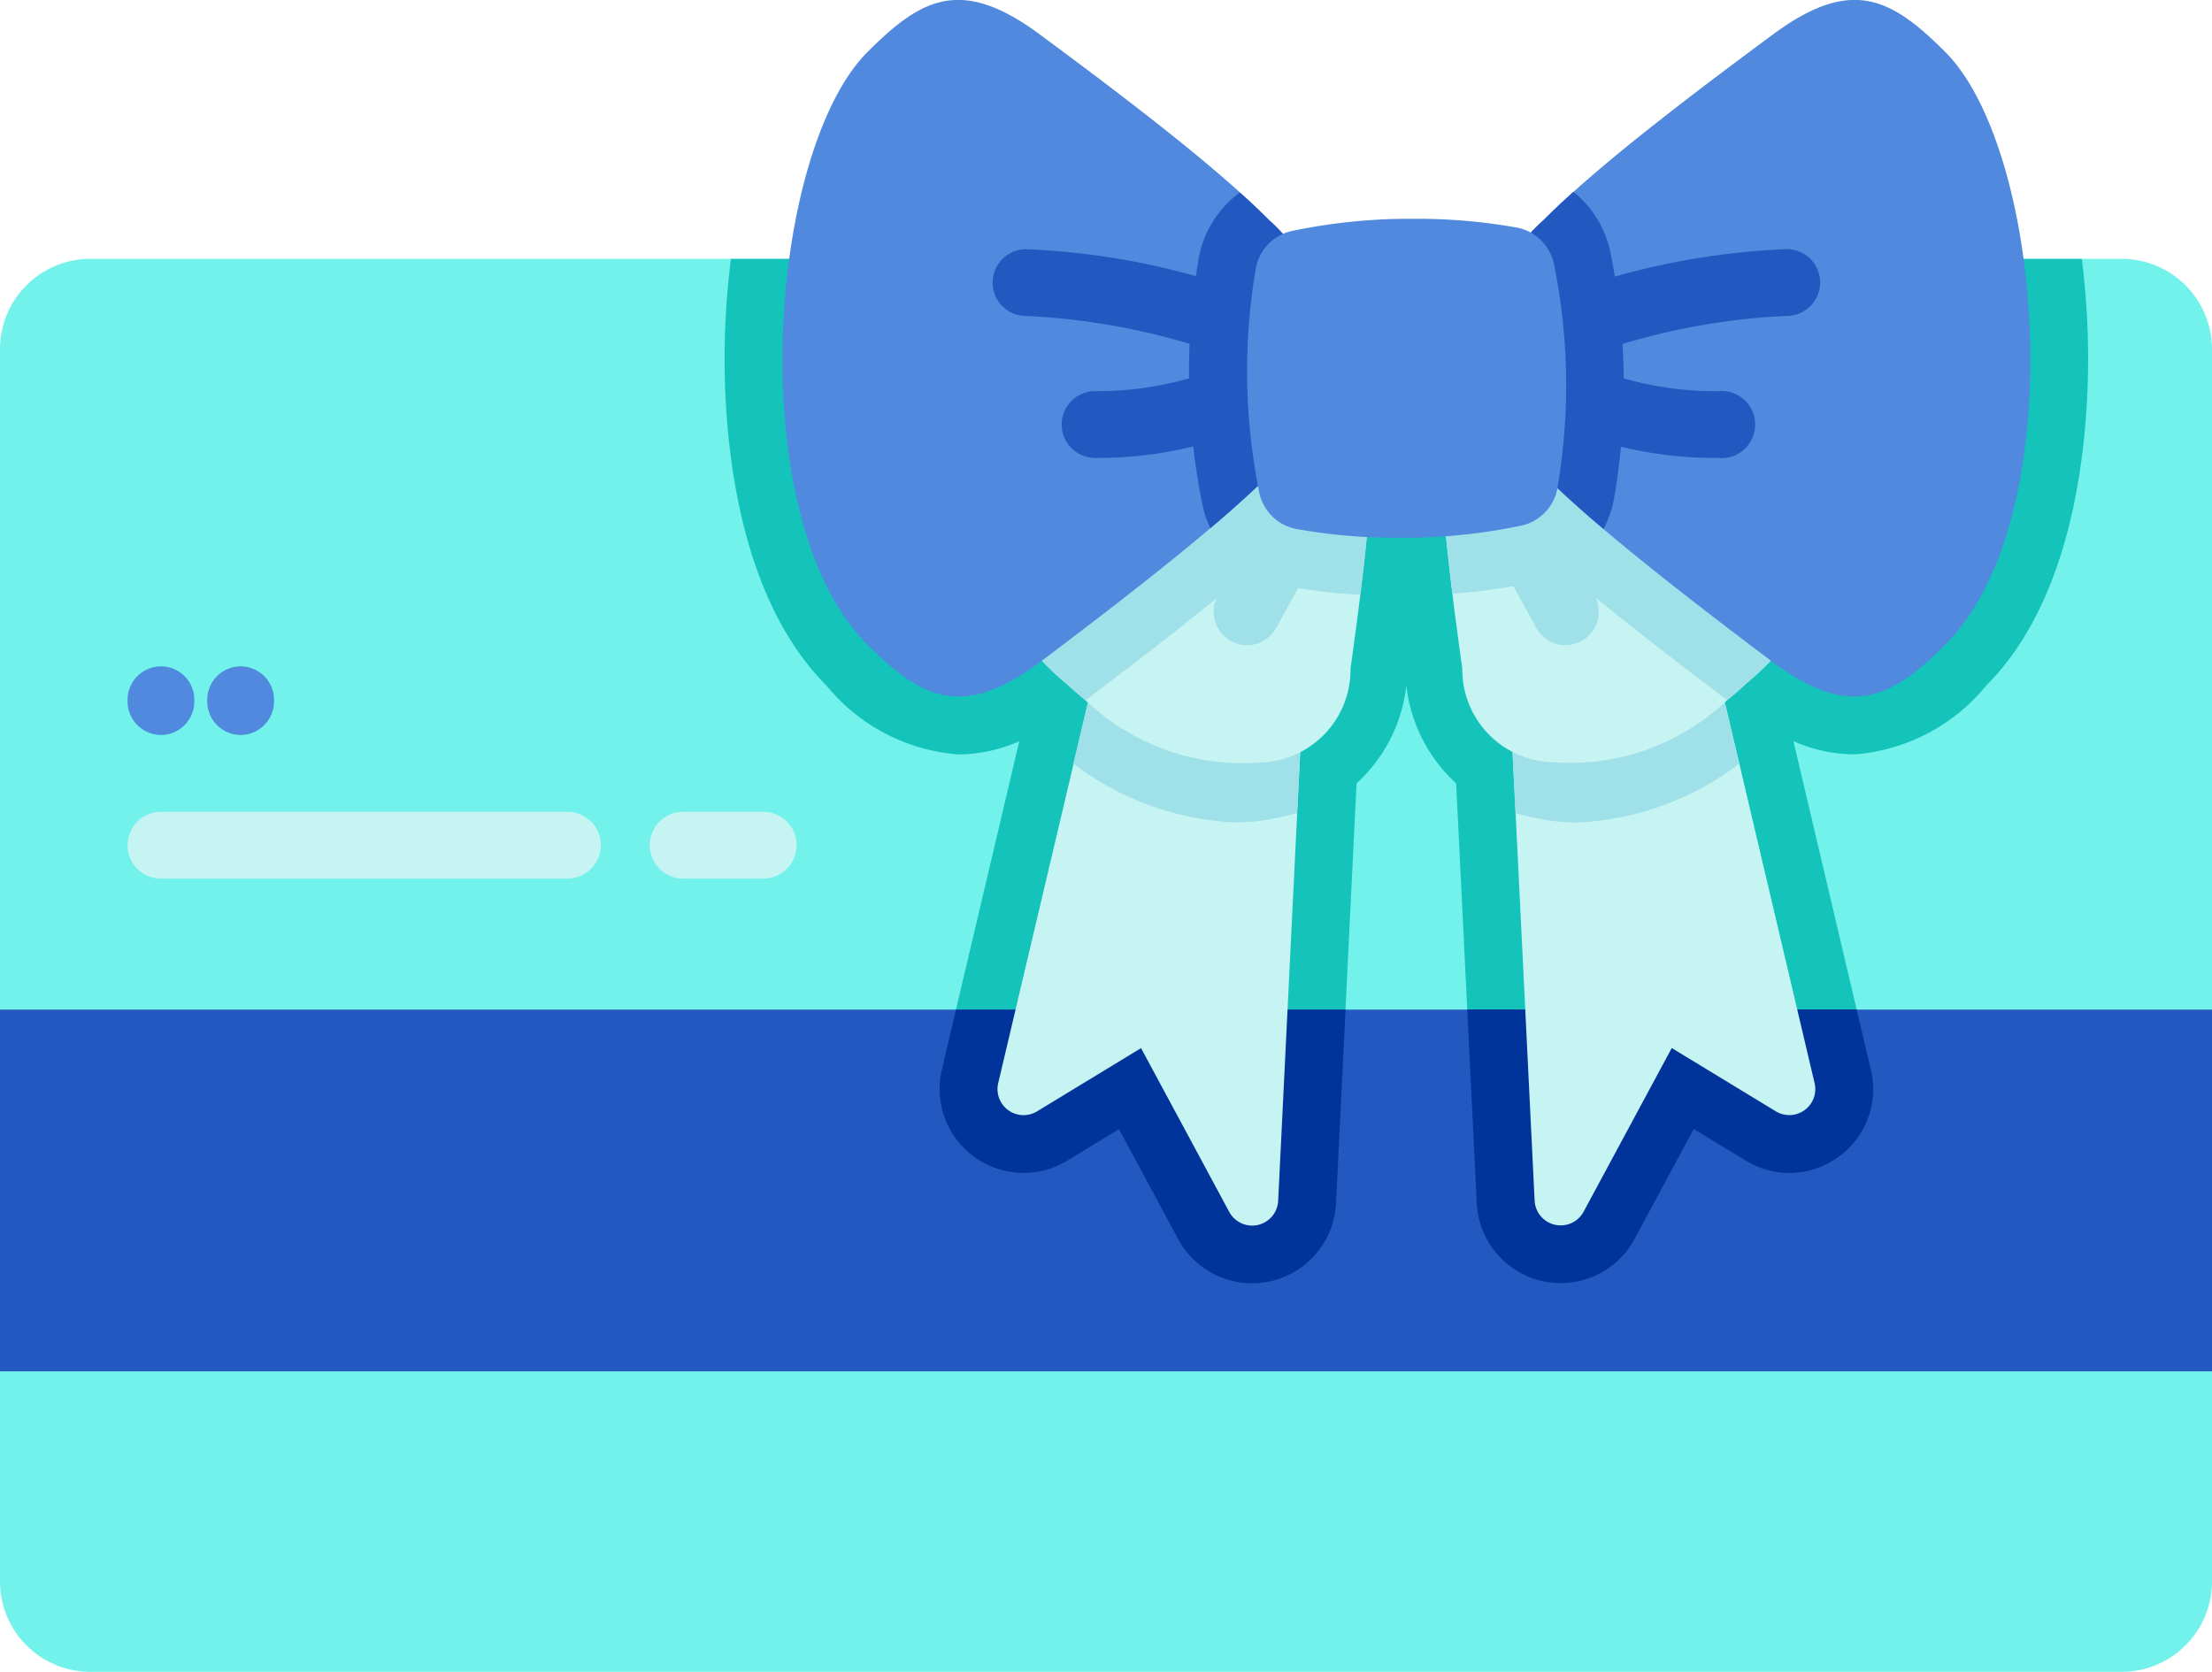 <svg xmlns="http://www.w3.org/2000/svg" width="52.683" height="39.824" viewBox="0 0 52.683 39.824"><g transform="translate(0 -62.485)"><path d="M52.683,124.562v29.354a2.152,2.152,0,0,1-2.152,2.152H2.152A2.152,2.152,0,0,1,0,153.916V124.562a2.152,2.152,0,0,1,2.152-2.152h48.38A2.152,2.152,0,0,1,52.683,124.562Z" transform="translate(0 -53.759)" fill="#72f2eb"/><path d="M194.63,134.215a3.637,3.637,0,0,1-1.448-.315l1.844,7.827a1.979,1.979,0,0,1-.373,1.7,2.022,2.022,0,0,1-1.571.764,2,2,0,0,1-1.041-.3l-1.233-.749-1.412,2.624a2,2,0,0,1-3.756-.849l-.453-9.237-.032-.637-.007-.139a3.7,3.7,0,0,1-1.185-2.335,3.7,3.7,0,0,1-1.185,2.335l-.007.138-.032.639-.453,9.236a2,2,0,0,1-3.756.849l-1.412-2.624-1.235.752a2,2,0,0,1-2.985-2.165l1.846-7.827a3.651,3.651,0,0,1-1.448.314,4.487,4.487,0,0,1-3.14-1.636c-2.337-2.337-2.473-6.6-2.423-8.324.017-.586.064-1.209.143-1.844h32.174c.08.635.126,1.258.143,1.844.05,1.725-.086,5.987-2.422,8.323a4.49,4.49,0,0,1-3.141,1.637Z" transform="translate(-150.468 -53.76)" fill="#14c4bb"/><rect width="52.683" height="8.616" transform="translate(0 86.535)" fill="#2358c1"/><g transform="translate(22.378 86.535)"><path d="M217.867,296.212h9.276l-.227,4.622a2,2,0,0,1-3.756.849l-1.412-2.624-1.235.752a2,2,0,0,1-2.985-2.165Z" transform="translate(-217.475 -296.212)" fill="#00349b"/><path d="M348.859,299.341a2.022,2.022,0,0,1-1.571.764,2,2,0,0,1-1.041-.3l-1.233-.749-1.412,2.624a2,2,0,0,1-3.756-.849l-.227-4.622h9.274l.338,1.433A1.978,1.978,0,0,1,348.859,299.341Z" transform="translate(-327.052 -296.213)" fill="#00349b"/></g><path d="M354.11,199.237l-2.476-1.506-2.1,3.9a.621.621,0,0,1-1.166-.264l-.453-9.237-.032-.638-.3-6.079h4.352l1.158,4.91.15.634,1.792,7.606A.619.619,0,0,1,354.11,199.237Z" transform="translate(-311.818 -110.281)" fill="#c6f4f2"/><path d="M353.243,190.959a6.875,6.875,0,0,1-3.858,1.4,4.452,4.452,0,0,1-.821-.075c-.219-.041-.437-.089-.65-.15l-.032-.638-.3-6.079h4.353l1.158,4.91Z" transform="translate(-311.819 -110.281)" fill="#a0e0e8"/><path d="M238.34,185.416l-.3,6.079-.032.638-.453,9.237a.62.62,0,0,1-1.166.264l-2.1-3.9-2.476,1.506a.62.62,0,0,1-.926-.672l1.794-7.6.15-.635,1.158-4.91Z" transform="translate(-207.113 -110.282)" fill="#c6f4f2"/><path d="M249.776,185.416h4.352l-.3,6.079-.032.638c-.213.06-.43.109-.649.15a4.481,4.481,0,0,1-.822.075,6.876,6.876,0,0,1-3.859-1.4l.15-.635Z" transform="translate(-222.902 -110.282)" fill="#a0e0e8"/><path d="M235.764,148.442c-.005.172-.012.355-.024.549-.031.526-.089,1.131-.164,1.788q-.033.292-.071.6c-.07.563-.149,1.155-.234,1.762a2.21,2.21,0,0,1-2.171,2.235,5.409,5.409,0,0,1-4.138-1.481c-.158-.129-.312-.265-.46-.4a5.9,5.9,0,0,1-2.1-3.706,2.192,2.192,0,0,1,1.771-2.522c1.173-.4,2.3-.765,3.252-1.032.209-.058.409-.112.6-.16.111-.029.219-.054.324-.078.19-.045.37-.083.536-.113a2.9,2.9,0,0,1,1.159-.054,3.671,3.671,0,0,1,1.253.868,1.654,1.654,0,0,1,.343.463,1.552,1.552,0,0,1,.089.37A6.1,6.1,0,0,1,235.764,148.442Z" transform="translate(-203.106 -74.727)" fill="#c6f4f2"/><g transform="translate(23.296 71.056)"><path d="M281.724,182.1a.8.8,0,0,1-.7-1.177l1-1.825a.8.8,0,0,1,1.394.765l-1,1.826A.8.8,0,0,1,281.724,182.1Z" transform="translate(-275.319 -175.301)" fill="#a0e0e8"/><path d="M235.731,147.525c-.027.083-.055.16-.086.231a6.445,6.445,0,0,1-1.525,1.93c-.231.221-.428.4-.625.578l-.176.157c-1.264,1.112-2.965,2.422-4.358,3.474-.158-.129-.312-.265-.46-.4a5.9,5.9,0,0,1-2.1-3.706,2.192,2.192,0,0,1,1.771-2.522c1.429-.485,2.783-.923,3.852-1.193.111-.029.219-.054.324-.078.19-.045.37-.083.536-.113a2.9,2.9,0,0,1,1.159-.054,3.672,3.672,0,0,1,1.253.868,1.654,1.654,0,0,1,.343.463A1.547,1.547,0,0,1,235.731,147.525Z" transform="translate(-226.403 -145.785)" fill="#a0e0e8"/><path d="M279.529,147.523a6.1,6.1,0,0,1,.033.919c-.005.172-.012.355-.024.549-.031.526-.089,1.131-.164,1.788q-.033.292-.071.6a13.489,13.489,0,0,1-1.792-.21,2.49,2.49,0,0,1-1.96-1.9,14.864,14.864,0,0,1-.324-2.959c0-.027,0-.052,0-.077.209-.058.409-.112.6-.16.111-.029.219-.054.324-.078.19-.045.37-.083.536-.113a2.9,2.9,0,0,1,1.159-.054,3.671,3.671,0,0,1,1.253.868,1.653,1.653,0,0,1,.343.463A1.559,1.559,0,0,1,279.529,147.523Z" transform="translate(-270.2 -145.783)" fill="#a0e0e8"/></g><path d="M193.75,72.476a5.561,5.561,0,0,1-1.218,1.488c-.18.172-.374.353-.583.539-1.2,1.074-2.867,2.368-4.659,3.719-1.873,1.412-2.848.925-4.154-.378-3.023-3.023-2.361-11.76,0-14.121,1.288-1.288,2.235-1.8,4.105-.416,1.9,1.405,3.666,2.756,4.884,3.871q.312.286.575.549a4.543,4.543,0,0,1,1.049,1.383A6.849,6.849,0,0,1,193.75,72.476Z" transform="translate(-162.474 0)" fill="#5089dd"/><g transform="translate(23.642 67.07)"><path d="M246.536,148.626a.795.795,0,0,1,0-1.59,7.935,7.935,0,0,0,3.113-.609.8.8,0,0,1,.694,1.431A9.389,9.389,0,0,1,246.536,148.626Z" transform="translate(-244.097 -142.304)" fill="#2358c1"/><path d="M235.662,122.782a.794.794,0,0,1-.283-.052,16.156,16.156,0,0,0-4.819-.971.795.795,0,0,1,0-1.59,17.527,17.527,0,0,1,5.386,1.076.8.8,0,0,1-.284,1.538Z" transform="translate(-229.765 -118.817)" fill="#2358c1"/><path d="M278.172,109.081a6.844,6.844,0,0,1,0,3.367,5.547,5.547,0,0,1-1.217,1.487c-.18.173-.374.354-.584.54l-.169.151c-.153.134-.312.271-.477.411a2.407,2.407,0,0,1-.183-.529,15.883,15.883,0,0,1-.091-5.924,2.49,2.49,0,0,1,.89-1.478c.029-.022.057-.045.086-.065l.121.109c.115.1.225.209.331.308.085.082.166.162.245.241A4.549,4.549,0,0,1,278.172,109.081Z" transform="translate(-270.539 -107.04)" fill="#2358c1"/></g><path d="M343.008,149.782a5.9,5.9,0,0,1-2.1,3.706c-.148.14-.3.276-.46.4a5.409,5.409,0,0,1-4.138,1.481,2.211,2.211,0,0,1-2.171-2.235c-.086-.616-.166-1.216-.237-1.785-.025-.2-.049-.4-.071-.6-.074-.649-.13-1.247-.162-1.767-.012-.194-.019-.377-.023-.549a6.075,6.075,0,0,1,.033-.917,1.523,1.523,0,0,1,.089-.372,1.651,1.651,0,0,1,.343-.463,3.659,3.659,0,0,1,1.253-.868,2.9,2.9,0,0,1,1.159.054c.166.031.346.069.536.113.1.023.211.05.321.077.192.049.393.1.6.161.956.267,2.079.634,3.252,1.032A2.192,2.192,0,0,1,343.008,149.782Z" transform="translate(-299.312 -74.727)" fill="#c6f4f2"/><g transform="translate(34.331 71.056)"><path d="M346.733,182.1a.8.8,0,0,1-.7-.413l-1-1.826a.8.8,0,1,1,1.394-.765l1,1.826a.8.8,0,0,1-.7,1.177Z" transform="translate(-343.774 -175.301)" fill="#a0e0e8"/><path d="M343.324,149.781a5.9,5.9,0,0,1-2.1,3.706c-.148.14-.3.276-.46.4-1.379-1.041-3.065-2.338-4.327-3.447l-.215-.19c-.19-.169-.388-.352-.615-.568a6.467,6.467,0,0,1-1.53-1.938c-.03-.07-.058-.144-.084-.225a1.523,1.523,0,0,1,.089-.372,1.653,1.653,0,0,1,.343-.463,3.659,3.659,0,0,1,1.253-.868,2.9,2.9,0,0,1,1.159.054c.166.031.346.069.536.113.1.023.211.05.321.077,1.07.269,2.424.708,3.855,1.194A2.192,2.192,0,0,1,343.324,149.781Z" transform="translate(-333.96 -145.782)" fill="#a0e0e8"/><path d="M337.984,146.227a14.862,14.862,0,0,1-.234,2.884,2.488,2.488,0,0,1-1.9,1.964,13.546,13.546,0,0,1-1.943.278c-.025-.2-.049-.4-.071-.6-.074-.649-.13-1.247-.162-1.767-.012-.194-.019-.377-.023-.549a6.075,6.075,0,0,1,.033-.917,1.523,1.523,0,0,1,.089-.372,1.651,1.651,0,0,1,.343-.463,3.659,3.659,0,0,1,1.253-.868,2.9,2.9,0,0,1,1.159.054q.25.046.536.113c.1.023.211.05.321.077C337.573,146.114,337.774,146.167,337.984,146.227Z" transform="translate(-333.643 -145.782)" fill="#a0e0e8"/></g><path d="M345.273,72.476a5.561,5.561,0,0,0,1.218,1.488c.18.172.374.353.583.539,1.2,1.074,2.867,2.368,4.659,3.719,1.873,1.412,2.848.925,4.154-.378,3.023-3.023,2.361-11.76,0-14.121-1.288-1.288-2.235-1.8-4.105-.416-1.9,1.405-3.666,2.756-4.884,3.871q-.312.286-.575.549a4.543,4.543,0,0,0-1.049,1.383A6.849,6.849,0,0,0,345.273,72.476Z" transform="translate(-309.557 0)" fill="#5089dd"/><g transform="translate(35.506 67.059)"><path d="M357.038,122.781a.8.8,0,0,1-.283-1.538,17.528,17.528,0,0,1,5.386-1.076.795.795,0,0,1,0,1.59,16.09,16.09,0,0,0-4.819.971A.793.793,0,0,1,357.038,122.781Z" transform="translate(-355.092 -118.806)" fill="#2358c1"/><path d="M360.5,148.616a9.382,9.382,0,0,1-3.807-.768.795.795,0,0,1,.694-1.43,7.939,7.939,0,0,0,3.113.609.8.8,0,1,1,0,1.59Z" transform="translate(-355.093 -142.283)" fill="#2358c1"/><path d="M347.993,114.263a2.507,2.507,0,0,1-.248.7q-.245-.207-.471-.406l-.2-.179c-.21-.186-.4-.367-.584-.54a5.578,5.578,0,0,1-1.218-1.487,6.867,6.867,0,0,1,0-3.367,4.551,4.551,0,0,1,1.049-1.382c.083-.084.17-.169.26-.254s.206-.2.316-.295l.131-.12a2.39,2.39,0,0,1,.388.388,2.5,2.5,0,0,1,.487,1.013,15.88,15.88,0,0,1,.091,5.924Z" transform="translate(-345.062 -106.937)" fill="#2358c1"/></g><path d="M295.6,120.25a1.11,1.11,0,0,1-.452.217,13.638,13.638,0,0,1-2.68.291l-.248,0a13.357,13.357,0,0,1-2.442-.211,1.108,1.108,0,0,1-.657-.4h0a1.11,1.11,0,0,1-.217-.452,14.535,14.535,0,0,1-.083-5.367,1.113,1.113,0,0,1,.4-.66h0a1.111,1.111,0,0,1,.452-.217,13.639,13.639,0,0,1,2.68-.291l.248,0a13.356,13.356,0,0,1,2.442.211,1.109,1.109,0,0,1,.657.4h0a1.11,1.11,0,0,1,.217.452,14.536,14.536,0,0,1,.083,5.367,1.113,1.113,0,0,1-.4.66Z" transform="translate(-258.909 -45.463)" fill="#5089dd"/><g transform="translate(3.039 81.823)"><path d="M40.009,252.011H30.327a.795.795,0,0,1,0-1.59h9.682a.795.795,0,0,1,0,1.59Z" transform="translate(-29.532 -250.421)" fill="#c6f4f2"/><path d="M153.11,252.011H151.2a.795.795,0,0,1,0-1.59h1.908a.795.795,0,0,1,0,1.59Z" transform="translate(-137.969 -250.421)" fill="#c6f4f2"/></g><g transform="translate(3.039 78.359)"><path d="M30.328,218.39a.8.8,0,0,1-.795-.795v-.044a.795.795,0,0,1,1.59,0v.044A.8.8,0,0,1,30.328,218.39Z" transform="translate(-29.533 -216.756)" fill="#5089dd"/><path d="M48.768,218.39a.8.8,0,0,1-.795-.795v-.044a.795.795,0,0,1,1.59,0v.044A.8.8,0,0,1,48.768,218.39Z" transform="translate(-46.076 -216.756)" fill="#5089dd"/></g></g></svg>